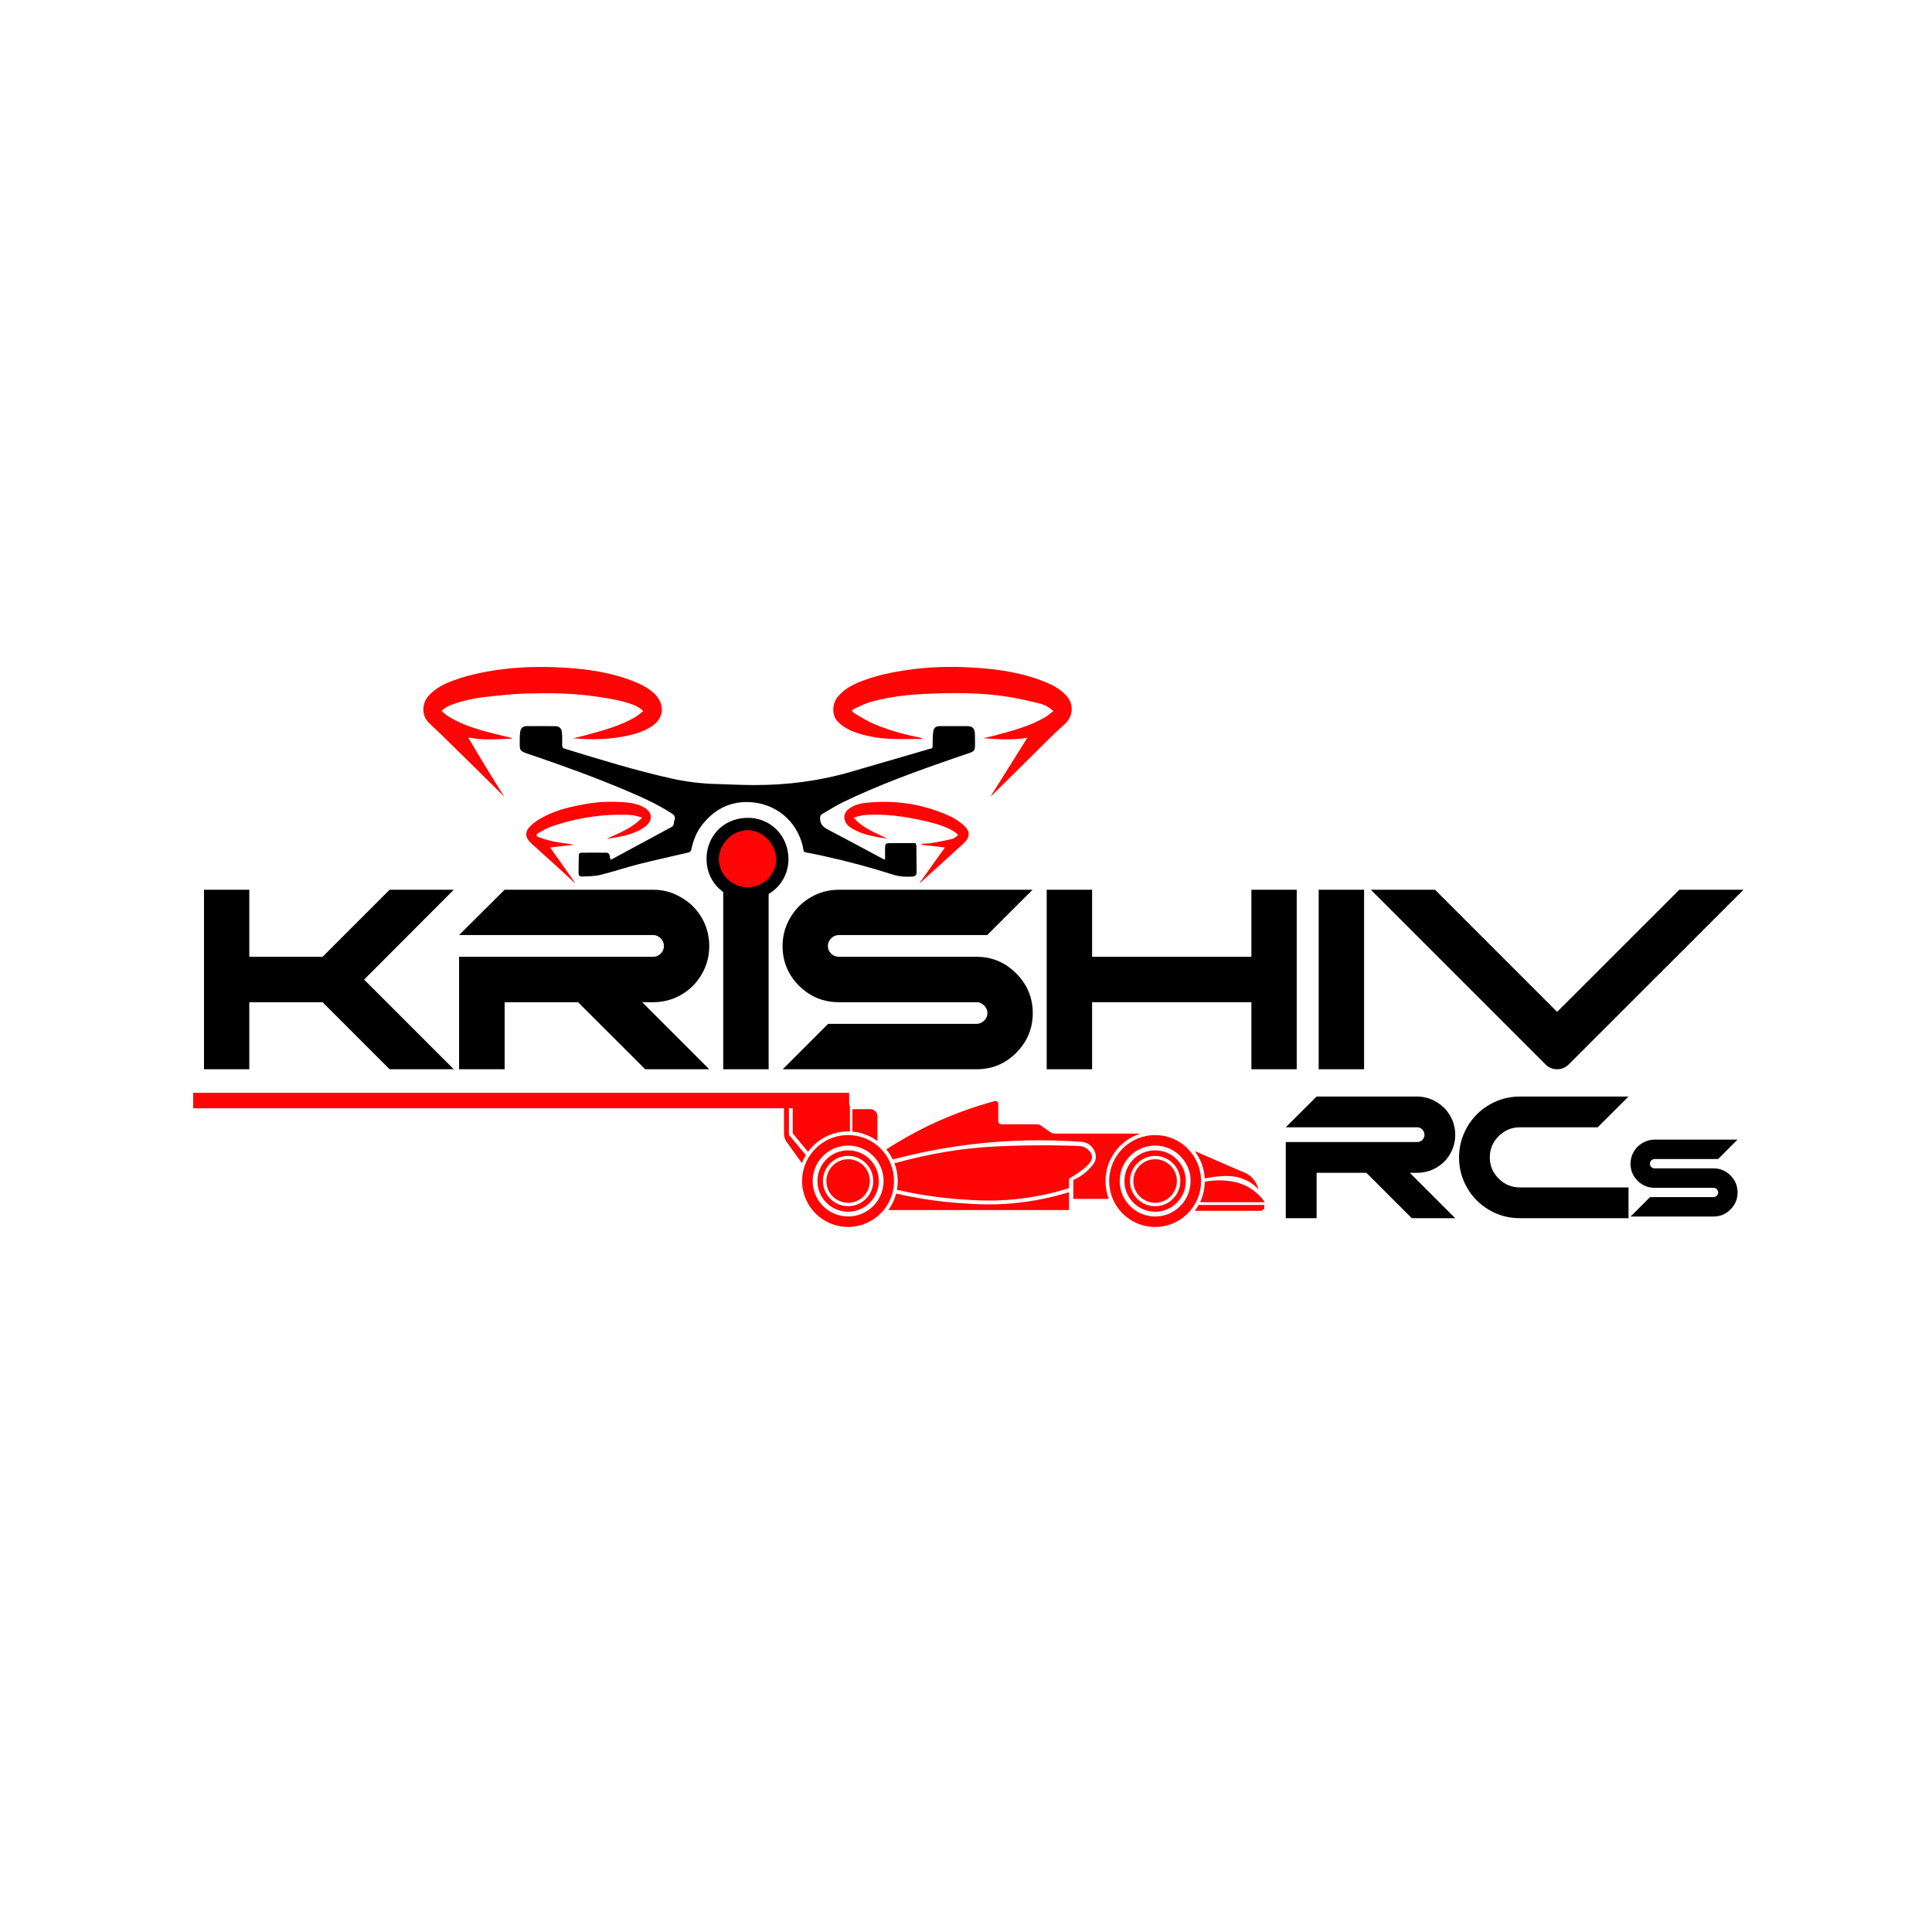 <?xml version="1.0" encoding="UTF-8"?>
<svg xmlns="http://www.w3.org/2000/svg" xmlns:xlink="http://www.w3.org/1999/xlink" width="500" zoomAndPan="magnify" viewBox="0 0 375 375" height="500" preserveAspectRatio="xMidYMid meet" version="1.0">
  <defs>
    <g></g>
    <clipPath id="4514da16b8">
      <path d="M 2 0.078 L 52 0.078 L 52 36 L 2 36 Z M 2 0.078 " clip-rule="nonzero"></path>
    </clipPath>
    <clipPath id="337a213f47">
      <path d="M 52 0.078 L 101 0.078 L 101 36 L 52 36 Z M 52 0.078 " clip-rule="nonzero"></path>
    </clipPath>
    <clipPath id="d1ee3bcfa4">
      <path d="M 103 0.078 L 113 0.078 L 113 36 L 103 36 Z M 103 0.078 " clip-rule="nonzero"></path>
    </clipPath>
    <clipPath id="5189a7d1a9">
      <path d="M 114 0.078 L 164 0.078 L 164 36 L 114 36 Z M 114 0.078 " clip-rule="nonzero"></path>
    </clipPath>
    <clipPath id="3468e59cd5">
      <path d="M 166 0.078 L 215 0.078 L 215 36 L 166 36 Z M 166 0.078 " clip-rule="nonzero"></path>
    </clipPath>
    <clipPath id="91badc4aeb">
      <path d="M 218 0.078 L 228 0.078 L 228 36 L 218 36 Z M 218 0.078 " clip-rule="nonzero"></path>
    </clipPath>
    <clipPath id="87e533a722">
      <path d="M 229 0.078 L 302 0.078 L 302 36 L 229 36 Z M 229 0.078 " clip-rule="nonzero"></path>
    </clipPath>
    <clipPath id="8df9db8c21">
      <rect x="0" width="303" y="0" height="44"></rect>
    </clipPath>
    <clipPath id="7ad340ce02">
      <path d="M 137 158 L 154 158 L 154 174.363 L 137 174.363 Z M 137 158 " clip-rule="nonzero"></path>
    </clipPath>
    <clipPath id="e96863e72f">
      <path d="M 82 129.363 L 129 129.363 L 129 155 L 82 155 Z M 82 129.363 " clip-rule="nonzero"></path>
    </clipPath>
    <clipPath id="a792663f9a">
      <path d="M 161 129.363 L 208.453 129.363 L 208.453 155 L 161 155 Z M 161 129.363 " clip-rule="nonzero"></path>
    </clipPath>
    <clipPath id="30fcd2f209">
      <path d="M 1 0.398 L 35 0.398 L 35 25 L 1 25 Z M 1 0.398 " clip-rule="nonzero"></path>
    </clipPath>
    <clipPath id="c8fdbea7a4">
      <path d="M 35 0.398 L 68.801 0.398 L 68.801 25 L 35 25 Z M 35 0.398 " clip-rule="nonzero"></path>
    </clipPath>
    <clipPath id="fab30efe5d">
      <rect x="0" width="69" y="0" height="31"></rect>
    </clipPath>
    <clipPath id="362f0dd137">
      <path d="M 0.078 1 L 21.68 1 L 21.68 17 L 0.078 17 Z M 0.078 1 " clip-rule="nonzero"></path>
    </clipPath>
    <clipPath id="ebd4afa7e4">
      <rect x="0" width="22" y="0" height="20"></rect>
    </clipPath>
    <clipPath id="8ead71ca78">
      <path d="M 152.098 214 L 157 214 L 157 226 L 152.098 226 Z M 152.098 214 " clip-rule="nonzero"></path>
    </clipPath>
    <clipPath id="e0a2ace13e">
      <path d="M 215 220 L 234 220 L 234 238.367 L 215 238.367 Z M 215 220 " clip-rule="nonzero"></path>
    </clipPath>
    <clipPath id="78dc41d252">
      <path d="M 232 229 L 245.848 229 L 245.848 234 L 232 234 Z M 232 229 " clip-rule="nonzero"></path>
    </clipPath>
    <clipPath id="3559736d8b">
      <path d="M 231 233 L 245.848 233 L 245.848 236 L 231 236 Z M 231 233 " clip-rule="nonzero"></path>
    </clipPath>
    <clipPath id="8b565cf43e">
      <path d="M 155 220 L 174 220 L 174 238.367 L 155 238.367 Z M 155 220 " clip-rule="nonzero"></path>
    </clipPath>
    <clipPath id="a78bf7725b">
      <path d="M 172 213.617 L 222 213.617 L 222 233 L 172 233 Z M 172 213.617 " clip-rule="nonzero"></path>
    </clipPath>
  </defs>
  <g transform="matrix(1, 0, 0, 1, 37, 172)">
    <g clip-path="url(#8df9db8c21)">
      <g clip-path="url(#4514da16b8)">
        <g fill="#000000" fill-opacity="1">
          <g transform="translate(0.5, 35.542)">
            <g>
              <path d="M 50.578 -34.844 L 33.172 -17.406 L 50.578 0 L 38.125 0 L 25.109 -13.016 L 10.891 -13.016 L 10.891 0 L 2.094 0 L 2.094 -34.844 L 10.891 -34.844 L 10.891 -21.828 L 25.109 -21.828 L 38.125 -34.844 Z M 50.578 -34.844 "></path>
            </g>
          </g>
        </g>
      </g>
      <g clip-path="url(#337a213f47)">
        <g fill="#000000" fill-opacity="1">
          <g transform="translate(50.589, 35.542)">
            <g>
              <path d="M 39.188 -13.016 L 37.062 -13.016 L 50.078 0 L 37.641 0 L 24.609 -13.016 L 10.359 -13.016 L 10.359 0 L 1.516 0 L 1.516 -21.828 L 39.188 -21.828 C 39.758 -21.828 40.25 -22.031 40.656 -22.438 C 41.07 -22.852 41.281 -23.348 41.281 -23.922 C 41.281 -24.492 41.07 -24.988 40.656 -25.406 C 40.25 -25.832 39.758 -26.047 39.188 -26.047 L 1.516 -26.047 L 10.359 -34.844 L 39.188 -34.844 C 40.039 -34.844 40.867 -34.75 41.672 -34.562 C 42.473 -34.375 43.234 -34.094 43.953 -33.719 C 44.68 -33.352 45.359 -32.926 45.984 -32.438 C 46.617 -31.945 47.188 -31.383 47.688 -30.75 C 48.195 -30.125 48.629 -29.445 48.984 -28.719 C 49.336 -28 49.609 -27.227 49.797 -26.406 C 49.984 -25.594 50.078 -24.766 50.078 -23.922 C 50.078 -21.953 49.594 -20.129 48.625 -18.453 C 47.656 -16.773 46.332 -15.445 44.656 -14.469 C 42.977 -13.5 41.156 -13.016 39.188 -13.016 Z M 39.188 -13.016 "></path>
            </g>
          </g>
        </g>
      </g>
      <g clip-path="url(#d1ee3bcfa4)">
        <g fill="#000000" fill-opacity="1">
          <g transform="translate(101.252, 35.542)">
            <g>
              <path d="M 10.938 0 L 2.125 0 L 2.125 -34.844 L 10.938 -34.844 Z M 10.938 0 "></path>
            </g>
          </g>
        </g>
      </g>
      <g clip-path="url(#5189a7d1a9)">
        <g fill="#000000" fill-opacity="1">
          <g transform="translate(114.317, 35.542)">
            <g>
              <path d="M 38.25 -21.828 C 41.227 -21.828 43.785 -20.754 45.922 -18.609 C 48.066 -16.461 49.141 -13.895 49.141 -10.906 C 49.141 -7.914 48.07 -5.348 45.938 -3.203 C 43.812 -1.066 41.25 0 38.25 0 L 0.609 0 L 9.422 -8.812 L 38.25 -8.812 C 38.789 -8.812 39.273 -9.02 39.703 -9.438 C 40.129 -9.863 40.344 -10.352 40.344 -10.906 C 40.344 -11.469 40.129 -11.957 39.703 -12.375 C 39.273 -12.801 38.789 -13.016 38.25 -13.016 L 11.516 -13.016 C 8.504 -13.016 5.926 -14.078 3.781 -16.203 C 1.645 -18.336 0.578 -20.91 0.578 -23.922 C 0.578 -25.879 1.066 -27.695 2.047 -29.375 C 3.023 -31.062 4.352 -32.395 6.031 -33.375 C 7.719 -34.352 9.547 -34.844 11.516 -34.844 L 49.109 -34.844 L 40.297 -26.047 L 11.516 -26.047 C 10.93 -26.047 10.426 -25.832 10 -25.406 C 9.582 -24.988 9.375 -24.492 9.375 -23.922 C 9.375 -23.348 9.582 -22.852 10 -22.438 C 10.426 -22.031 10.93 -21.828 11.516 -21.828 Z M 38.25 -21.828 "></path>
            </g>
          </g>
        </g>
      </g>
      <g clip-path="url(#3468e59cd5)">
        <g fill="#000000" fill-opacity="1">
          <g transform="translate(164.037, 35.542)">
            <g>
              <path d="M 41.859 -34.844 L 50.656 -34.844 L 50.656 0 L 41.859 0 L 41.859 -13.016 L 10.938 -13.016 L 10.938 0 L 2.125 0 L 2.125 -34.844 L 10.938 -34.844 L 10.938 -21.828 L 41.859 -21.828 Z M 41.859 -34.844 "></path>
            </g>
          </g>
        </g>
      </g>
      <g clip-path="url(#91badc4aeb)">
        <g fill="#000000" fill-opacity="1">
          <g transform="translate(216.829, 35.542)">
            <g>
              <path d="M 10.938 0 L 2.125 0 L 2.125 -34.844 L 10.938 -34.844 Z M 10.938 0 "></path>
            </g>
          </g>
        </g>
      </g>
      <g clip-path="url(#87e533a722)">
        <g fill="#000000" fill-opacity="1">
          <g transform="translate(229.894, 35.542)">
            <g>
              <path d="M 59.062 -34.844 L 71.516 -34.844 L 37.594 -0.938 C 36.969 -0.312 36.219 0 35.344 0 C 34.469 0 33.719 -0.312 33.094 -0.938 L -0.812 -34.844 L 11.641 -34.844 L 35.344 -11.141 C 40.613 -16.41 48.52 -24.312 59.062 -34.844 Z M 59.062 -34.844 "></path>
            </g>
          </g>
        </g>
      </g>
    </g>
  </g>
  <path fill="#000000" d="M 189.223 142.344 C 189.191 141.418 188.73 140.949 187.805 140.941 C 186.023 140.926 184.246 140.926 182.469 140.941 C 181.621 140.945 181.227 141.25 181.129 142.098 C 181.023 142.977 181.031 143.867 181.023 144.754 C 181.023 145.078 180.984 145.293 180.609 145.32 C 180.465 145.332 180.324 145.391 180.184 145.434 C 175.203 146.879 170.227 148.324 165.25 149.781 C 159.016 151.605 152.645 152.414 146.16 152.379 C 143.719 152.367 141.277 152.242 138.832 152.168 C 136 152.086 133.195 151.738 130.426 151.125 C 123.387 149.566 116.508 147.434 109.621 145.324 C 109.188 145.191 109.098 144.988 109.109 144.574 C 109.137 143.746 109.148 142.91 109.062 142.086 C 108.988 141.379 108.504 140.961 107.84 140.953 C 105.934 140.93 104.023 140.926 102.117 140.945 C 101.504 140.953 101.043 141.41 100.973 142.023 C 100.914 142.535 100.879 143.055 100.879 143.57 C 100.887 145.812 100.68 145.703 102.961 146.48 C 109.277 148.625 115.547 150.891 121.684 153.5 C 124.656 154.766 127.598 156.094 130.328 157.848 C 130.863 158.191 131.184 158.562 130.895 159.238 C 130.797 159.469 130.844 159.754 130.758 159.996 C 130.695 160.18 130.57 160.398 130.41 160.488 C 126.547 162.586 122.68 164.668 118.812 166.75 C 118.711 166.805 118.582 166.809 118.477 166.832 C 118.398 166.465 118.367 166.129 118.246 165.828 C 118.188 165.684 117.965 165.516 117.816 165.512 C 116.133 165.492 114.445 165.492 112.758 165.516 C 112.617 165.52 112.359 165.719 112.355 165.832 C 112.312 167.07 112.309 168.305 112.305 169.543 C 112.301 169.965 112.582 170.16 112.953 170.137 C 114.129 170.066 115.336 170.109 116.465 169.832 C 119.035 169.203 121.551 168.348 124.117 167.699 C 127.312 166.895 130.535 166.207 133.742 165.441 C 133.922 165.398 134.129 165.125 134.172 164.926 C 134.535 163.266 135.094 161.695 136.121 160.32 C 138.668 156.914 142.094 155.289 146.293 155.758 C 151.281 156.312 155.156 160.051 155.953 164.984 C 156.008 165.312 156.137 165.395 156.43 165.449 C 157.555 165.66 158.676 165.887 159.789 166.133 C 164.379 167.137 168.91 168.352 173.383 169.781 C 174.586 170.168 175.816 170.203 177.059 170.148 C 177.578 170.125 177.926 169.93 177.918 169.309 C 177.887 167.625 177.891 165.941 177.871 164.258 C 177.867 164.086 177.781 163.914 177.711 163.648 C 176.16 163.648 174.625 163.648 173.09 163.648 C 171.812 163.648 171.809 163.645 171.789 164.914 C 171.781 165.539 171.789 166.16 171.789 166.879 C 171.531 166.766 171.363 166.703 171.211 166.621 C 167.691 164.742 164.191 162.836 160.656 160.992 C 159.824 160.559 159.289 160.066 159.191 159.086 C 159.141 158.559 159.191 158.211 159.668 157.941 C 160.988 157.203 162.258 156.363 163.617 155.707 C 170.609 152.32 177.902 149.691 185.234 147.152 C 186.223 146.809 187.223 146.496 188.211 146.141 C 189.117 145.809 189.234 145.629 189.246 144.68 C 189.25 143.902 189.25 143.121 189.223 142.344 Z M 189.223 142.344 " fill-opacity="1" fill-rule="nonzero"></path>
  <g clip-path="url(#7ad340ce02)">
    <path fill="#000000" d="M 144.762 158.746 C 140.172 158.953 137.066 162.531 137.137 166.848 C 137.215 171.613 141.07 174.641 145.07 174.656 C 149.473 174.625 153.105 171.184 153.039 166.648 C 152.973 161.992 149.312 158.543 144.762 158.746 Z M 145.297 170.516 C 143.199 170.633 141.305 168.961 141.207 166.91 C 141.105 164.836 142.832 162.93 144.91 162.816 C 146.938 162.707 148.812 164.465 148.926 166.586 C 149.035 168.605 147.375 170.402 145.297 170.516 Z M 145.297 170.516 " fill-opacity="1" fill-rule="nonzero"></path>
  </g>
  <g clip-path="url(#e96863e72f)">
    <path fill="#ff0505" d="M 126.914 134.535 C 125.93 133.637 124.793 133 123.582 132.488 C 119.227 130.656 114.621 129.918 109.949 129.617 C 106.145 129.371 102.332 129.383 98.523 129.789 C 94.953 130.172 91.449 130.836 88.07 132.055 C 86.207 132.727 84.453 133.602 83.098 135.152 C 81.969 136.449 81.719 138.836 83.262 140.305 C 86.551 143.426 89.766 146.629 93.004 149.809 C 94.641 151.414 96.266 153.035 97.895 154.652 C 95.48 150.844 93.137 147.012 90.863 143.129 C 93.715 143.742 96.52 143.477 99.434 143.363 C 99.281 143.262 99.238 143.215 99.191 143.203 C 97.332 142.738 95.457 142.332 93.621 141.801 C 91.246 141.109 88.918 140.281 86.828 138.91 C 86.438 138.656 86.098 138.32 85.703 138 C 86.363 137.316 87.117 136.988 87.898 136.703 C 90.285 135.836 92.77 135.406 95.281 135.152 C 97.539 134.922 99.805 134.672 102.074 134.617 C 106.477 134.508 110.879 134.512 115.262 135.133 C 117.559 135.461 119.852 135.793 122.066 136.5 C 123.043 136.812 124.008 137.176 124.852 138.023 C 124.285 138.453 123.797 138.906 123.23 139.234 C 120.246 140.949 116.945 141.812 113.656 142.707 C 112.855 142.926 112.039 143.098 111.23 143.289 C 114.852 143.641 118.441 143.543 121.988 142.758 C 123.562 142.406 125.066 141.898 126.434 141.02 C 129.168 139.27 128.957 136.398 126.914 134.535 Z M 126.914 134.535 " fill-opacity="1" fill-rule="nonzero"></path>
  </g>
  <g clip-path="url(#a792663f9a)">
    <path fill="#ff0505" d="M 207.09 135.156 C 206.074 133.977 204.789 133.195 203.391 132.594 C 198.941 130.672 194.227 129.926 189.441 129.613 C 185.656 129.363 181.863 129.363 178.074 129.793 C 174.527 130.199 171.031 130.809 167.676 132.047 C 165.758 132.75 163.941 133.621 162.594 135.266 C 161.543 136.543 161.293 138.898 162.824 140.285 C 163.863 141.23 165.055 141.84 166.367 142.266 C 168.395 142.926 170.484 143.297 172.605 143.398 C 174.723 143.5 176.852 143.422 178.977 143.422 C 178.98 143.383 178.984 143.34 178.988 143.301 C 178.891 143.266 178.793 143.219 178.691 143.195 C 175.668 142.59 172.695 141.793 169.848 140.613 C 168.43 140.023 167.102 139.199 165.781 138.402 C 165.258 138.086 165.281 137.828 165.828 137.57 C 166.938 137.047 168.055 136.492 169.227 136.176 C 172.914 135.18 176.707 134.777 180.5 134.641 C 185.637 134.453 190.789 134.434 195.887 135.281 C 197.789 135.594 199.672 136.031 201.547 136.48 C 202.582 136.73 203.555 137.172 204.465 138.02 C 203.879 138.461 203.371 138.918 202.797 139.254 C 199.836 140.984 196.543 141.812 193.277 142.707 C 192.469 142.93 191.645 143.102 190.828 143.293 C 193.664 143.477 196.492 143.719 199.422 143.18 C 197.043 146.973 194.664 150.766 192.246 154.629 C 192.398 154.492 192.496 154.414 192.586 154.328 C 195.09 151.855 197.59 149.379 200.098 146.91 C 202.262 144.785 204.363 142.582 206.637 140.574 C 208.383 139.027 208.398 136.684 207.09 135.156 Z M 207.09 135.156 " fill-opacity="1" fill-rule="nonzero"></path>
  </g>
  <path fill="#ff0505" d="M 187.059 160.188 C 186.25 159.48 185.324 158.844 184.348 158.402 C 179.102 156.012 173.582 155.199 167.859 155.852 C 166.691 155.984 165.547 156.34 164.609 157.133 C 163.973 157.668 163.742 158.344 163.965 159.164 C 164.199 160.055 164.887 160.527 165.609 160.938 C 167.684 162.121 170 162.434 172.301 162.801 C 169.984 161.648 167.48 160.816 165.699 158.695 C 166.516 158.449 167.316 158.223 168.129 158.172 C 171.883 157.949 175.574 158.461 179.227 159.289 C 181.254 159.75 183.273 160.273 185.098 161.328 C 185.43 161.52 185.688 161.832 185.977 162.09 C 185.621 162.336 185.301 162.703 184.906 162.801 C 183.625 163.125 182.32 163.375 181.016 163.602 C 180.312 163.719 179.594 163.727 178.883 163.785 C 178.879 163.848 178.875 163.906 178.871 163.969 C 180.355 164.141 181.84 164.312 183.41 164.496 C 181.754 166.809 180.125 169.09 178.398 171.504 C 178.656 171.293 178.801 171.188 178.934 171.066 C 181.633 168.617 184.332 166.168 187.027 163.715 C 188.316 162.543 188.379 161.336 187.059 160.188 Z M 187.059 160.188 " fill-opacity="1" fill-rule="nonzero"></path>
  <path fill="#ff0505" d="M 124.996 156.711 C 123.84 156.07 122.574 155.816 121.277 155.723 C 118.742 155.535 116.215 155.598 113.703 156.047 C 110.973 156.531 108.273 157.137 105.789 158.402 C 104.781 158.914 103.762 159.523 102.969 160.312 C 101.77 161.5 101.918 162.613 103.164 163.738 C 105.086 165.477 107.012 167.211 108.934 168.953 C 109.816 169.754 110.684 170.574 111.559 171.383 C 111.574 171.367 111.59 171.352 111.609 171.336 C 110.008 169.062 108.406 166.789 106.785 164.492 C 108.387 164.312 109.898 164.141 111.406 163.969 C 110.125 163.703 108.855 163.605 107.613 163.367 C 106.574 163.168 105.547 162.84 104.547 162.484 C 104.023 162.301 104.008 161.988 104.488 161.703 C 105.23 161.258 105.984 160.805 106.793 160.52 C 111.84 158.738 117.043 157.93 122.391 158.18 C 123.102 158.211 123.801 158.492 124.656 158.691 C 122.66 160.758 120.23 161.691 117.727 162.805 C 119.73 162.559 121.578 162.258 123.309 161.516 C 124.078 161.184 124.871 160.793 125.48 160.238 C 126.793 159.047 126.547 157.574 124.996 156.711 Z M 124.996 156.711 " fill-opacity="1" fill-rule="nonzero"></path>
  <path fill="#ff0505" d="M 144.867 161.148 C 141.879 161.312 139.398 164.055 139.539 167.039 C 139.68 169.988 142.406 172.395 145.426 172.227 C 148.414 172.062 150.801 169.48 150.645 166.574 C 150.484 163.523 147.785 160.992 144.867 161.148 Z M 144.867 161.148 " fill-opacity="1" fill-rule="nonzero"></path>
  <g transform="matrix(1, 0, 0, 1, 248, 212)">
    <g clip-path="url(#fab30efe5d)">
      <g clip-path="url(#30fcd2f209)">
        <g fill="#000000" fill-opacity="1">
          <g transform="translate(0.538, 24.449)">
            <g>
              <path d="M 26.547 -8.812 L 25.094 -8.812 L 33.922 0 L 25.484 0 L 16.672 -8.812 L 7.016 -8.812 L 7.016 0 L 1.031 0 L 1.031 -14.781 L 26.547 -14.781 C 26.93 -14.781 27.258 -14.914 27.531 -15.188 C 27.812 -15.469 27.953 -15.801 27.953 -16.188 C 27.953 -16.582 27.812 -16.922 27.531 -17.203 C 27.258 -17.492 26.93 -17.641 26.547 -17.641 L 1.031 -17.641 L 7.016 -23.609 L 26.547 -23.609 C 27.117 -23.609 27.676 -23.539 28.219 -23.406 C 28.758 -23.281 29.273 -23.094 29.766 -22.844 C 30.254 -22.594 30.711 -22.301 31.141 -21.969 C 31.566 -21.633 31.953 -21.254 32.297 -20.828 C 32.641 -20.398 32.93 -19.941 33.172 -19.453 C 33.41 -18.961 33.594 -18.441 33.719 -17.891 C 33.852 -17.336 33.922 -16.773 33.922 -16.203 C 33.922 -14.867 33.594 -13.629 32.938 -12.484 C 32.281 -11.348 31.379 -10.453 30.234 -9.797 C 29.098 -9.141 27.867 -8.812 26.547 -8.812 Z M 26.547 -8.812 "></path>
            </g>
          </g>
        </g>
      </g>
      <g clip-path="url(#c8fdbea7a4)">
        <g fill="#000000" fill-opacity="1">
          <g transform="translate(34.843, 24.449)">
            <g>
              <path d="M 8.047 -15.922 C 6.898 -14.773 6.328 -13.398 6.328 -11.797 C 6.328 -10.203 6.898 -8.832 8.047 -7.688 C 9.191 -6.539 10.566 -5.969 12.172 -5.969 L 33.25 -5.969 L 33.25 0 L 12.172 0 C 10.023 0 8.047 -0.523 6.234 -1.578 C 4.422 -2.629 2.988 -4.062 1.938 -5.875 C 0.883 -7.688 0.359 -9.656 0.359 -11.781 C 0.359 -13.906 0.883 -15.879 1.938 -17.703 C 2.988 -19.523 4.422 -20.961 6.234 -22.016 C 8.047 -23.078 10.023 -23.609 12.172 -23.609 L 33.25 -23.609 L 27.266 -17.641 L 12.172 -17.641 C 10.566 -17.641 9.191 -17.066 8.047 -15.922 Z M 8.047 -15.922 "></path>
            </g>
          </g>
        </g>
      </g>
    </g>
  </g>
  <g transform="matrix(1, 0, 0, 1, 316, 220)">
    <g clip-path="url(#ebd4afa7e4)">
      <g clip-path="url(#362f0dd137)">
        <g fill="#000000" fill-opacity="1">
          <g transform="translate(0.233, 16.126)">
            <g>
              <path d="M 16.375 -9.344 C 17.645 -9.344 18.738 -8.883 19.656 -7.969 C 20.57 -7.051 21.031 -5.953 21.031 -4.672 C 21.031 -3.391 20.57 -2.289 19.656 -1.375 C 18.75 -0.457 17.656 0 16.375 0 L 0.266 0 L 4.031 -3.766 L 16.375 -3.766 C 16.602 -3.766 16.805 -3.852 16.984 -4.031 C 17.172 -4.219 17.266 -4.43 17.266 -4.672 C 17.266 -4.91 17.172 -5.117 16.984 -5.297 C 16.805 -5.484 16.602 -5.578 16.375 -5.578 L 4.922 -5.578 C 3.641 -5.578 2.539 -6.031 1.625 -6.938 C 0.707 -7.852 0.25 -8.953 0.25 -10.234 C 0.25 -11.078 0.457 -11.859 0.875 -12.578 C 1.289 -13.297 1.859 -13.863 2.578 -14.281 C 3.297 -14.707 4.078 -14.922 4.922 -14.922 L 21.016 -14.922 L 17.25 -11.156 L 4.922 -11.156 C 4.68 -11.156 4.469 -11.062 4.281 -10.875 C 4.102 -10.695 4.016 -10.484 4.016 -10.234 C 4.016 -9.992 4.102 -9.785 4.281 -9.609 C 4.469 -9.43 4.68 -9.344 4.922 -9.344 Z M 16.375 -9.344 "></path>
            </g>
          </g>
        </g>
      </g>
    </g>
  </g>
  <path fill="#ff0505" d="M 227.488 224.266 C 226.547 223.648 225.418 223.281 224.211 223.281 C 220.918 223.281 218.254 225.949 218.254 229.238 C 218.254 232.523 220.918 235.195 224.211 235.195 C 225.418 235.195 226.547 234.836 227.488 234.211 C 229.102 233.148 230.168 231.316 230.168 229.238 C 230.168 227.152 229.102 225.328 227.488 224.266 Z M 227.488 232.871 C 226.621 233.652 225.469 234.129 224.211 234.129 C 221.516 234.129 219.328 231.941 219.328 229.246 C 219.328 226.543 221.516 224.363 224.211 224.363 C 225.469 224.363 226.617 224.84 227.488 225.621 C 228.477 226.512 229.102 227.809 229.102 229.254 C 229.102 230.676 228.477 231.973 227.488 232.871 Z M 227.488 232.871 " fill-opacity="1" fill-rule="nonzero"></path>
  <g clip-path="url(#8ead71ca78)">
    <path fill="#ff0505" d="M 153.125 220.258 L 153.125 214.008 L 153.004 214.008 C 152.543 214.008 152.172 214.371 152.172 214.832 L 152.172 220.027 C 152.172 220.602 152.352 221.168 152.684 221.637 L 155.641 225.754 C 155.848 225.211 156.109 224.691 156.414 224.199 Z M 153.125 220.258 " fill-opacity="1" fill-rule="nonzero"></path>
  </g>
  <path fill="#ff0505" d="M 164.621 219.605 C 164.738 219.605 164.852 219.613 164.969 219.613 L 164.969 214.832 C 164.969 214.379 164.598 214.008 164.145 214.008 L 153.871 214.008 L 153.871 219.992 L 156.848 223.559 C 158.598 221.16 161.426 219.605 164.621 219.605 Z M 164.621 219.605 " fill-opacity="1" fill-rule="nonzero"></path>
  <path fill="#ff0505" d="M 239.992 228.441 C 241.395 228.746 242.43 229.359 242.43 229.359 C 243.293 229.863 243.895 230.453 244.27 230.875 C 244.156 230.379 243.852 229.41 243 228.57 C 242.637 228.203 242.266 227.957 241.961 227.785 C 238.602 226.336 235.25 224.883 231.895 223.426 C 233.027 224.914 233.734 226.746 233.836 228.738 C 235.633 228.375 238.125 228.039 239.992 228.441 Z M 239.992 228.441 " fill-opacity="1" fill-rule="nonzero"></path>
  <g clip-path="url(#e0a2ace13e)">
    <path fill="#ff0505" d="M 233.07 230.305 C 233.105 229.953 233.129 229.598 233.129 229.238 C 233.129 229.125 233.129 229.016 233.121 228.895 C 233.039 226.582 232.066 224.496 230.539 222.961 L 230.539 222.953 C 229.684 222.082 228.641 221.391 227.488 220.938 C 226.473 220.535 225.363 220.32 224.211 220.32 C 219.289 220.32 215.293 224.309 215.293 229.238 C 215.293 230.453 215.531 231.613 215.977 232.664 C 217.316 235.887 220.504 238.156 224.211 238.156 C 225.363 238.156 226.473 237.941 227.488 237.531 C 228.855 236.996 230.055 236.125 231 235.023 C 231.172 234.824 231.336 234.613 231.492 234.391 C 231.73 234.062 231.945 233.715 232.133 233.348 C 232.617 232.418 232.938 231.391 233.07 230.305 Z M 227.488 235.293 C 226.512 235.812 225.395 236.117 224.211 236.117 C 220.414 236.117 217.332 233.035 217.332 229.238 C 217.332 225.434 220.414 222.359 224.211 222.359 C 225.395 222.359 226.512 222.656 227.488 223.188 C 229.34 224.191 230.68 226.023 231.016 228.188 C 231.066 228.531 231.09 228.883 231.09 229.238 C 231.09 231.852 229.637 234.121 227.488 235.293 Z M 227.488 235.293 " fill-opacity="1" fill-rule="nonzero"></path>
  </g>
  <g clip-path="url(#78dc41d252)">
    <path fill="#ff0505" d="M 237.781 229.156 C 236.867 229.074 235.488 229.047 233.844 229.379 C 233.828 230.801 233.504 232.141 232.93 233.348 L 245.504 233.348 C 244.969 232.574 243.977 231.391 242.391 230.473 C 240.59 229.434 238.945 229.262 237.781 229.156 Z M 237.781 229.156 " fill-opacity="1" fill-rule="nonzero"></path>
  </g>
  <g clip-path="url(#3559736d8b)">
    <path fill="#ff0505" d="M 231.918 235.023 L 244.758 235.023 L 245.391 234.645 L 245.391 233.883 L 232.652 233.883 C 232.43 234.285 232.184 234.668 231.918 235.023 Z M 231.918 235.023 " fill-opacity="1" fill-rule="nonzero"></path>
  </g>
  <path fill="#ff0505" d="M 170.316 221.465 L 170.316 216.672 C 170.316 215.906 169.699 215.285 168.93 215.285 L 165.445 215.285 L 165.445 219.641 C 166.027 219.688 166.594 219.789 167.137 219.941 C 168.297 220.254 169.371 220.773 170.316 221.465 Z M 170.316 221.465 " fill-opacity="1" fill-rule="nonzero"></path>
  <path fill="#ff0505" d="M 167.137 223.84 C 166.375 223.484 165.52 223.281 164.621 223.281 C 161.328 223.281 158.664 225.949 158.664 229.238 C 158.664 232.523 161.328 235.195 164.621 235.195 C 165.52 235.195 166.375 234.992 167.137 234.637 C 169.168 233.691 170.574 231.629 170.574 229.238 C 170.574 226.848 169.168 224.785 167.137 223.84 Z M 167.137 233.43 C 166.398 233.871 165.543 234.121 164.621 234.121 C 161.926 234.121 159.734 231.934 159.734 229.238 C 159.734 226.535 161.926 224.355 164.621 224.355 C 165.543 224.355 166.398 224.609 167.137 225.047 C 168.559 225.902 169.504 227.461 169.504 229.238 C 169.504 231.012 168.559 232.574 167.137 233.43 Z M 167.137 233.43 " fill-opacity="1" fill-rule="nonzero"></path>
  <path fill="#ff0505" d="M 167.137 225.844 C 166.438 225.324 165.566 225.008 164.621 225.008 C 162.289 225.008 160.398 226.902 160.398 229.238 C 160.398 231.57 162.289 233.461 164.621 233.461 C 165.566 233.461 166.438 233.156 167.137 232.625 C 168.172 231.859 168.84 230.625 168.84 229.238 C 168.84 227.848 168.172 226.609 167.137 225.844 Z M 167.137 225.844 " fill-opacity="1" fill-rule="nonzero"></path>
  <g clip-path="url(#8b565cf43e)">
    <path fill="#ff0505" d="M 173.398 230.781 C 173.488 230.281 173.531 229.766 173.531 229.238 C 173.531 228.094 173.316 226.996 172.922 225.992 C 172.824 225.746 172.719 225.5 172.602 225.27 C 172.348 224.758 172.043 224.266 171.684 223.812 C 171.602 223.699 171.516 223.586 171.418 223.477 C 171.082 223.074 170.711 222.703 170.301 222.367 C 169.379 221.602 168.297 221.02 167.121 220.676 C 166.578 220.52 166.012 220.41 165.43 220.355 C 165.273 220.34 165.117 220.336 164.953 220.328 C 164.844 220.328 164.723 220.32 164.605 220.32 C 161.582 220.32 158.918 221.824 157.301 224.125 C 157.152 224.332 157.012 224.555 156.883 224.777 C 156.578 225.301 156.324 225.867 156.133 226.453 C 155.844 227.324 155.688 228.262 155.688 229.23 C 155.688 234.152 159.684 238.148 164.605 238.148 C 165.477 238.148 166.324 238.023 167.121 237.785 C 168.863 237.277 170.391 236.246 171.516 234.875 C 171.523 234.859 171.535 234.844 171.551 234.828 C 172.332 233.871 172.914 232.738 173.242 231.5 C 173.309 231.27 173.359 231.023 173.398 230.781 Z M 167.137 235.641 C 166.355 235.945 165.508 236.117 164.621 236.117 C 160.824 236.117 157.742 233.035 157.742 229.238 C 157.742 227.504 158.383 225.926 159.438 224.719 C 160.043 224.02 160.793 223.445 161.633 223.035 L 161.633 223.031 C 162.535 222.598 163.555 222.352 164.621 222.352 C 164.895 222.352 165.172 222.367 165.445 222.402 C 165.871 222.449 166.289 222.539 166.691 222.664 C 166.84 222.711 166.988 222.762 167.137 222.82 C 168.863 223.5 170.25 224.852 170.969 226.566 C 171.312 227.383 171.5 228.285 171.5 229.223 C 171.5 232.148 169.691 234.637 167.137 235.641 Z M 167.137 235.641 " fill-opacity="1" fill-rule="nonzero"></path>
  </g>
  <path fill="#ff0505" d="M 194.898 233.691 C 194.691 233.699 194.488 233.707 194.281 233.719 C 193.469 233.758 192.703 233.773 191.965 233.773 C 189.883 233.773 188.094 233.652 186.531 233.543 C 182.324 233.25 178.094 232.625 173.941 231.664 C 173.652 232.797 173.152 233.855 172.488 234.785 C 172.473 234.824 172.453 234.852 172.422 234.875 L 207.496 234.875 L 207.496 231.398 C 204.012 232.477 200.445 233.191 196.844 233.535 C 196.164 233.609 195.523 233.652 194.898 233.691 Z M 194.898 233.691 " fill-opacity="1" fill-rule="nonzero"></path>
  <path fill="#ff0505" d="M 211.086 226.18 C 211.5 225.746 211.965 225.27 211.957 224.602 C 211.957 223.84 211.367 223.312 211.168 223.125 C 210.488 222.508 209.676 222.441 209.41 222.434 C 207.539 222.367 204.996 222.301 201.98 222.309 C 200.789 222.309 195.434 222.328 190.723 222.695 C 190.574 222.703 190.418 222.715 190.27 222.73 C 186.375 223.051 180.715 223.82 173.621 225.793 C 174.031 226.855 174.254 228.016 174.254 229.23 C 174.254 229.812 174.203 230.387 174.098 230.938 C 178.223 231.883 182.414 232.508 186.582 232.797 C 189.219 232.977 192.5 233.199 196.77 232.797 C 200.395 232.453 203.988 231.727 207.496 230.617 L 207.496 228.809 C 207.742 228.574 208.367 228.293 208.883 227.914 C 210.043 227.066 210.348 226.953 211.086 226.18 Z M 211.086 226.18 " fill-opacity="1" fill-rule="nonzero"></path>
  <g clip-path="url(#a78bf7725b)">
    <path fill="#ff0505" d="M 220.859 220.207 C 221.023 220.148 221.195 220.09 221.359 220.035 L 204.719 220.035 C 204.438 220.035 204.168 219.945 203.938 219.789 L 202.031 218.465 C 201.801 218.309 201.523 218.219 201.25 218.219 L 194.348 218.219 C 194.02 218.219 193.762 217.961 193.762 217.633 L 193.762 214.242 C 193.762 213.887 193.418 213.617 193.074 213.715 C 189.375 214.715 185.078 216.18 180.469 218.375 C 177.277 219.895 174.469 221.52 172.035 223.09 C 172.215 223.305 172.379 223.52 172.535 223.75 L 172.535 223.758 C 172.824 224.168 173.078 224.609 173.293 225.062 C 175.559 224.453 177.926 223.895 180.387 223.402 C 181.059 223.27 181.723 223.148 182.383 223.031 L 182.391 223.031 C 190.543 221.57 198.145 221.176 204.926 221.375 C 204.934 221.375 204.934 221.375 204.934 221.375 C 206.738 221.43 208.48 221.52 210.16 221.645 C 210.453 221.688 211.121 221.844 211.727 222.402 C 211.82 222.492 212.766 223.387 212.699 224.66 C 212.648 225.598 212.066 226.207 211.344 226.961 C 210.801 227.527 209.836 228.383 208.332 229.023 L 208.332 232.699 L 215.219 232.699 C 214.801 231.629 214.578 230.461 214.578 229.238 C 214.582 225.09 217.195 221.562 220.859 220.207 Z M 220.859 220.207 " fill-opacity="1" fill-rule="nonzero"></path>
  </g>
  <path fill="#ff0505" d="M 224.211 225.008 C 221.879 225.008 219.988 226.902 219.988 229.238 C 219.988 231.57 221.879 233.461 224.211 233.461 C 225.535 233.461 226.711 232.855 227.488 231.902 C 228.074 231.176 228.434 230.242 228.434 229.238 C 228.434 228.227 228.074 227.297 227.488 226.574 C 226.711 225.621 225.535 225.008 224.211 225.008 Z M 224.211 225.008 " fill-opacity="1" fill-rule="nonzero"></path>
  <path stroke-linecap="butt" transform="matrix(0.75, -0, 0, 0.75, 37.5, 212.119)" fill="none" stroke-linejoin="miter" d="M -0 1.998 L 169.766 1.998 " stroke="#ff0505" stroke-width="4" stroke-opacity="1" stroke-miterlimit="4"></path>
</svg>
